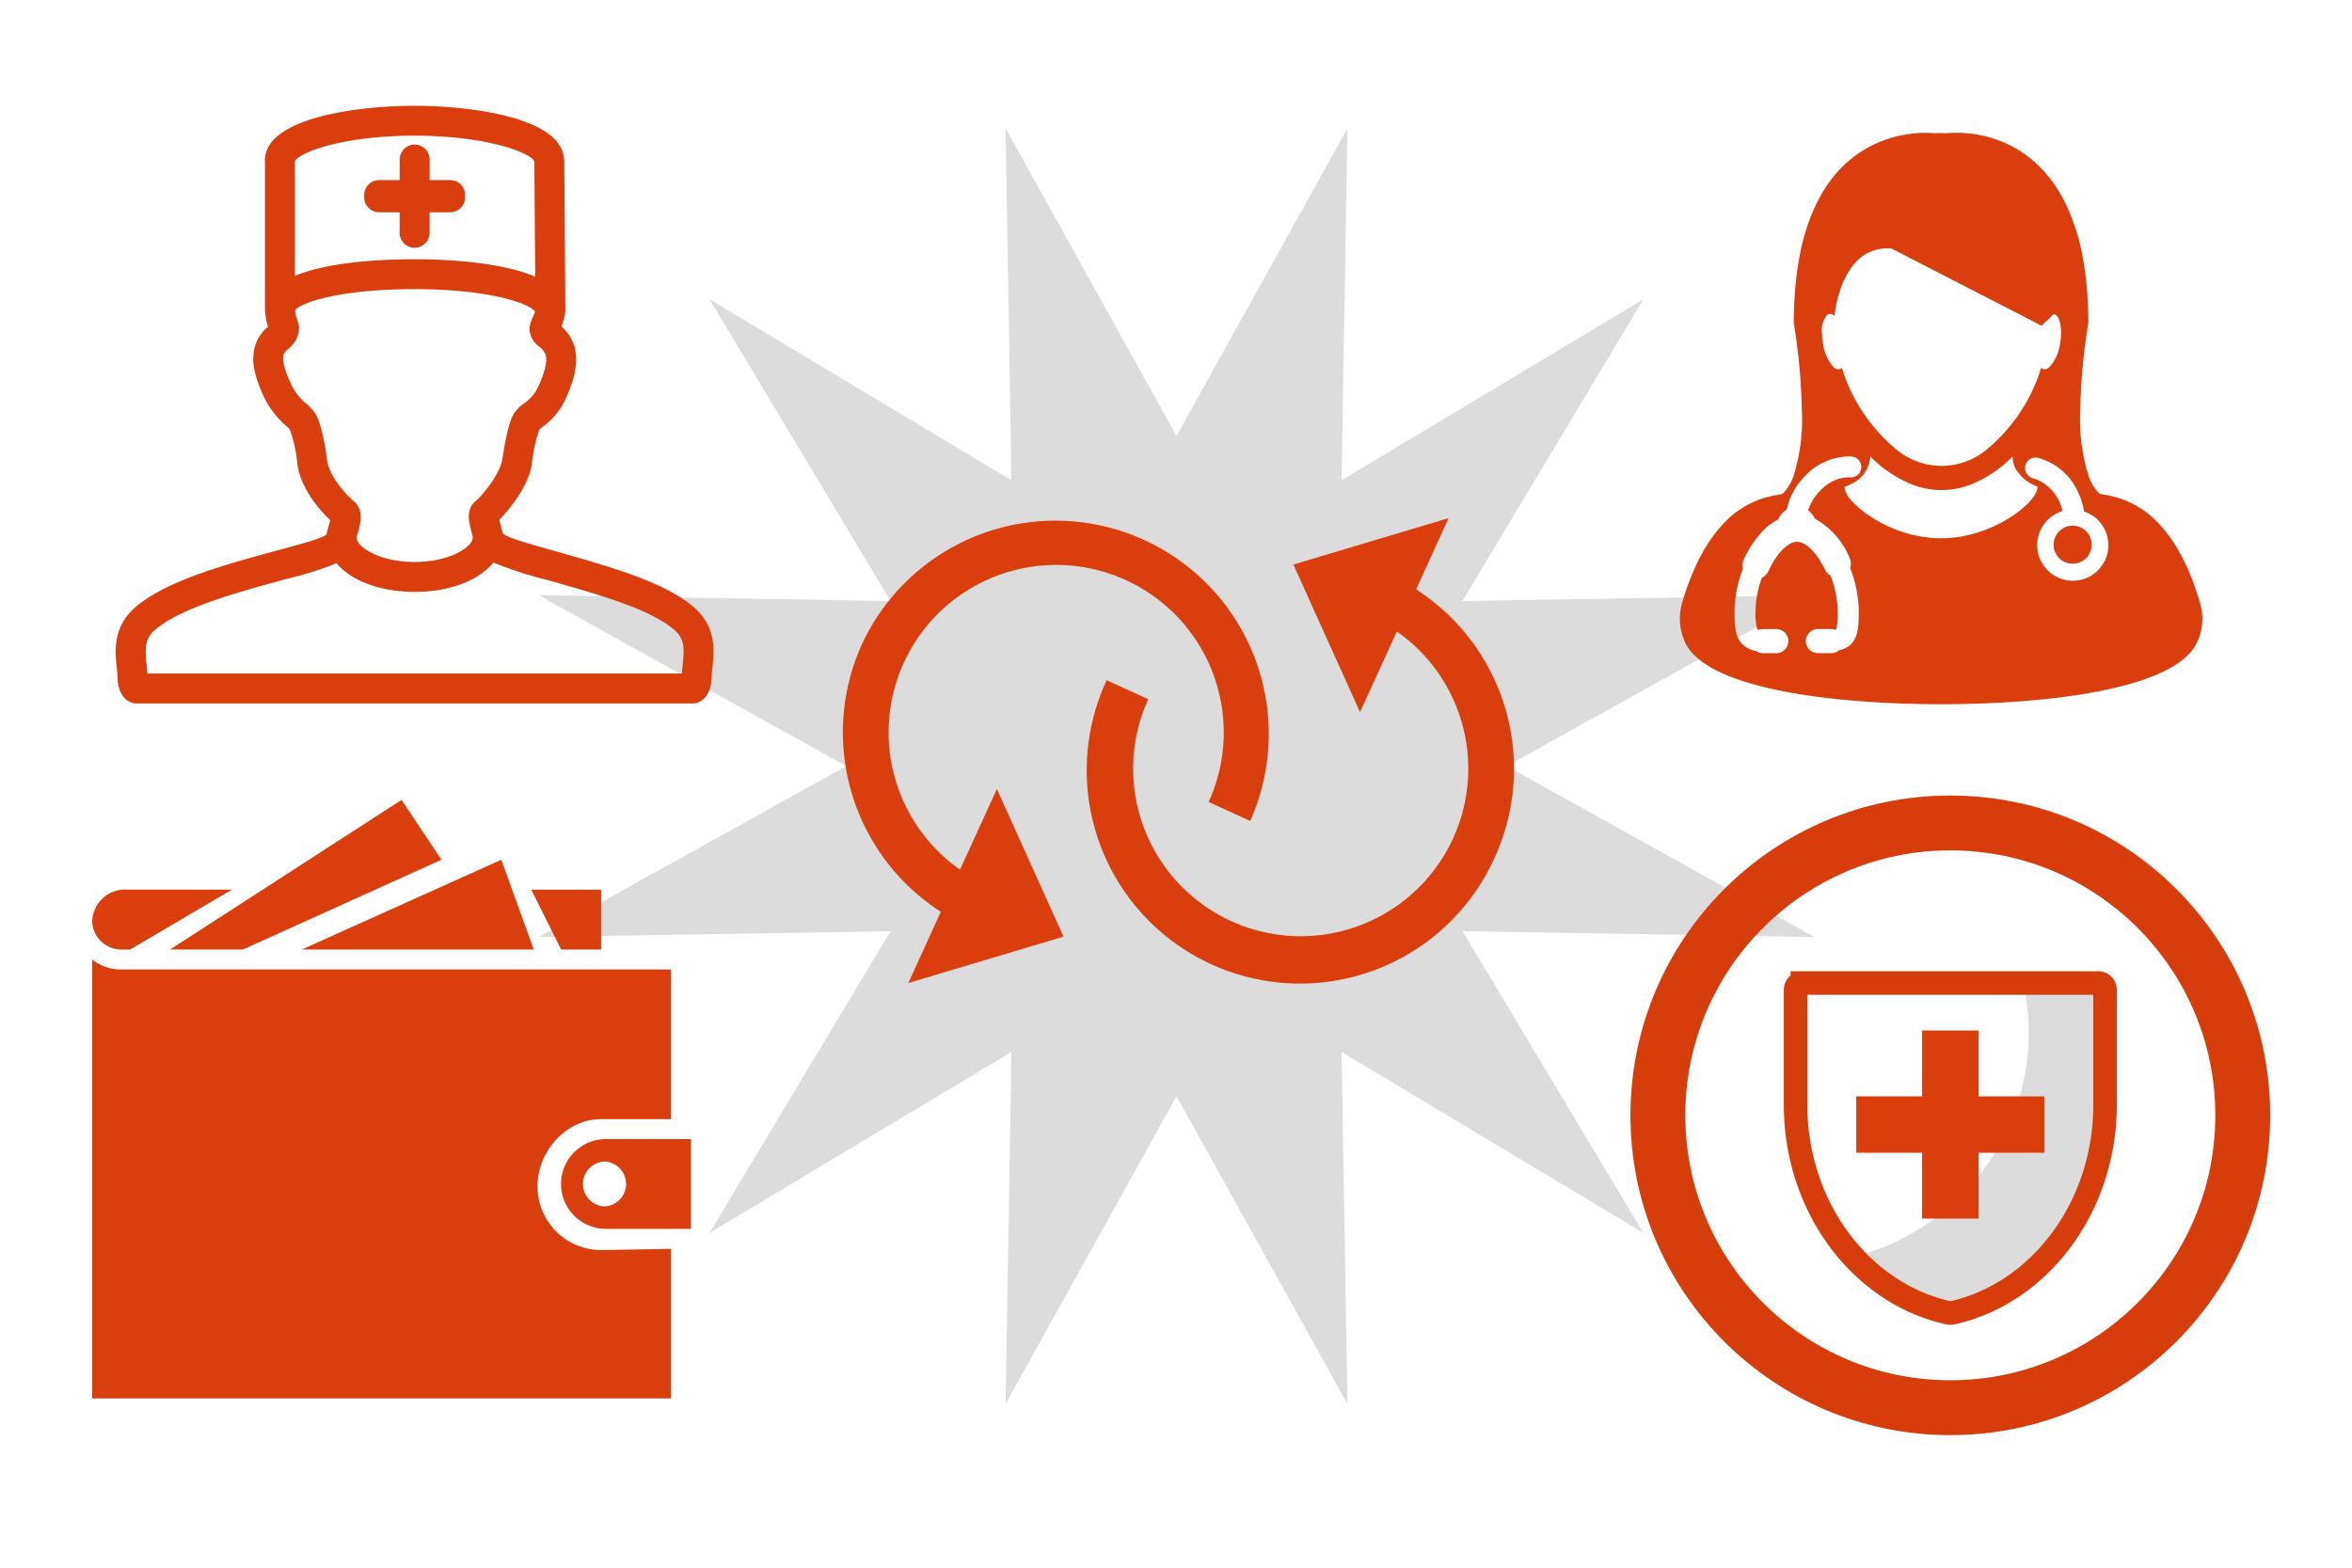 <svg xmlns="http://www.w3.org/2000/svg" viewBox="0 0 300 200">
  <title>icon-orange-If-Your-Plan-Doesn’t-Pay-Appealing-a-Reimbursement-Decision </title>
  <polygon points="150.065 55.621 171.865 16.376 171.122 61.264 209.625 38.177 186.538 76.679 231.426 75.936 192.18 97.737 231.426 119.537 186.538 118.795 209.625 157.297 171.122 134.21 171.865 179.098 150.065 139.852 128.264 179.098 129.007 134.21 90.504 157.297 113.592 118.795 68.704 119.537 107.949 97.737 68.704 75.936 113.592 76.679 90.504 38.177 129.007 61.264 128.264 16.376 150.065 55.621" fill="#dcdcdc"/>
  <path d="M267.644,125.413h-9.568A29.451,29.451,0,0,1,236.4,160.329a23.462,23.462,0,0,0,12.183,7.17,1.184,1.184,0,0,0,.188.017.884.884,0,0,0,.188-.017C260.282,165,268.5,153.843,268.5,140.978v-14.7A.86.86,0,0,0,267.644,125.413Z" fill="#dcdcdc"/>
  <polygon points="252.365 131.467 245.168 131.467 245.168 139.866 236.769 139.866 236.769 147.063 245.168 147.063 245.168 155.462 252.365 155.462 252.365 147.063 260.764 147.063 260.764 139.866 252.365 139.866 252.365 131.467" fill="#da3e0d"/>
  <path d="M229.888,125.413a.86.86,0,0,0-.858.866v14.7c0,12.866,8.217,24.023,19.548,26.521a1.184,1.184,0,0,0,.188.017.886.886,0,0,0,.188-.017C260.282,165,268.5,153.843,268.5,140.978v-14.7a.86.86,0,0,0-.858-.866H229.888Z" fill="none" stroke="#d63d0a" stroke-miterlimit="10" stroke-width="3"/>
  <circle cx="248.766" cy="142.291" r="37.3" fill="none" stroke="#d63d0a" stroke-miterlimit="10" stroke-width="7"/>
  <g>
    <path d="M280.127,82.179a7.1,7.1,0,0,0,.756-3.912,9.068,9.068,0,0,0-.271-1.356c-1.429-4.921-3.317-8.036-5.192-10.034a11.732,11.732,0,0,0-7.071-3.765c-.177-.038-.353-.078-.531-.109a5.81,5.81,0,0,1-1.371-2.148,24.13,24.13,0,0,1-1.112-8.474,77.317,77.317,0,0,1,1.036-11.188v0c0-.778-.019-1.525-.048-2.256-.01-.231-.025-.451-.036-.677-.027-.493-.055-.979-.1-1.451-.022-.249-.046-.489-.07-.732-.043-.435-.095-.859-.152-1.273-.03-.232-.06-.465-.095-.692-.063-.424-.134-.838-.209-1.242-.038-.185-.068-.377-.1-.561-.114-.551-.236-1.087-.367-1.6a.532.532,0,0,1-.016-.06c-.141-.539-.291-1.05-.453-1.544-.052-.147-.1-.288-.152-.43-.111-.34-.236-.675-.36-1-.062-.161-.126-.321-.191-.475-.118-.291-.249-.574-.377-.848-.068-.151-.136-.3-.207-.445q-.211-.415-.424-.8c-.068-.121-.134-.245-.2-.362-.191-.332-.4-.655-.6-.961-.019-.03-.036-.063-.06-.095-.228-.337-.462-.657-.7-.957-.07-.088-.141-.171-.214-.254-.171-.211-.34-.415-.516-.609-.092-.1-.181-.188-.271-.287-.16-.173-.324-.337-.49-.5-.092-.09-.182-.177-.274-.261-.174-.158-.347-.305-.522-.453-.085-.071-.171-.144-.254-.211-.221-.174-.445-.342-.671-.5-.035-.028-.075-.058-.108-.083-.261-.182-.526-.35-.791-.508-.076-.045-.153-.085-.228-.128-.188-.111-.378-.214-.56-.307-.1-.052-.194-.1-.291-.146-.171-.083-.335-.161-.5-.236-.1-.043-.194-.084-.292-.125-.171-.073-.337-.136-.509-.2l-.261-.1c-.2-.071-.4-.136-.59-.194-.053-.016-.111-.036-.161-.051-.245-.073-.483-.136-.717-.194-.079-.019-.151-.033-.226-.049-.16-.036-.32-.075-.473-.1-.09-.017-.181-.035-.266-.049-.136-.025-.272-.048-.4-.068-.09-.015-.177-.027-.258-.036-.126-.017-.254-.033-.378-.046-.084-.008-.161-.019-.237-.027-.13-.011-.254-.023-.378-.032-.065,0-.128-.011-.185-.015-.173-.011-.33-.015-.486-.022-.071,0-.133,0-.2,0l-.232,0c-.38,0-.684.015-.9.033a.484.484,0,0,0-.073,0c-.078,0-.139.011-.184.016a.351.351,0,0,0-.049.006.494.494,0,0,0-.068.006c-.221-.015-.441-.023-.658-.032s-.435.017-.658.028L246.856,17l-.048,0c-.043,0-.109-.011-.184-.017l-.073,0c-.214-.019-.516-.034-.9-.034h-.242c-.066,0-.123,0-.191,0-.155,0-.321.013-.492.022l-.161.013c-.128.008-.261.019-.4.035-.073,0-.147.015-.219.023-.131.015-.262.032-.4.049l-.239.035c-.144.022-.287.046-.435.075l-.236.041c-.173.035-.342.075-.522.113-.06.015-.117.028-.182.041-.242.057-.488.121-.734.2-.04.01-.079.025-.12.036-.206.065-.416.133-.628.207-.081.028-.163.06-.245.092-.177.066-.353.136-.531.211-.09.036-.182.076-.271.117-.177.075-.353.161-.531.247-.088.043-.179.085-.267.133-.194.1-.4.212-.593.327-.065.04-.133.073-.2.114-.266.16-.533.329-.8.514-.025.017-.049.036-.073.053q-.356.249-.707.528c-.079.062-.158.13-.237.193-.182.151-.36.307-.539.468-.09.084-.179.169-.266.252-.173.163-.339.334-.506.511-.085.09-.171.181-.254.272-.181.2-.357.41-.533.624-.065.081-.13.155-.194.239-.241.3-.475.624-.7.963-.017.025-.032.053-.048.076-.209.312-.408.639-.612.981-.065.113-.125.234-.191.352-.144.264-.289.535-.428.815-.071.144-.138.289-.206.438-.128.279-.254.565-.381.859-.062.155-.128.309-.188.467-.126.326-.249.664-.365,1.011-.046.141-.1.274-.143.418-.163.5-.317,1.011-.457,1.549,0,.02-.011.045-.015.065-.131.513-.256,1.047-.365,1.6-.035.182-.066.372-.1.554-.075.4-.147.821-.212,1.246-.035.224-.063.457-.095.688-.055.415-.108.838-.147,1.276-.027.244-.049.484-.071.734-.038.468-.073.954-.1,1.446-.013.228-.028.448-.036.682-.03.729-.049,1.477-.049,2.254v0a77.482,77.482,0,0,1,1.036,11.188,23.978,23.978,0,0,1-1.11,8.477,5.786,5.786,0,0,1-1.371,2.143c-.184.035-.356.073-.528.114a11.726,11.726,0,0,0-7.072,3.762c-1.876,2-3.765,5.12-5.195,10.037a7.163,7.163,0,0,0,.5,5.258c3.1,5.855,19.377,7.654,32.538,7.654S277.033,88.035,280.127,82.179ZM265.086,62.853a9.18,9.18,0,0,1,.748,2.393,4.283,4.283,0,0,1,.654.282,4.538,4.538,0,1,1-3.415-.322,5.605,5.605,0,0,0-3.351-4.051l-.443-.146a1.137,1.137,0,0,1-.119-.039l-.144-.048.009-.026a1.332,1.332,0,0,1,.82-2.5l.007-.02.095.031a1.322,1.322,0,0,1,.313.1l.3.1A7.776,7.776,0,0,1,265.086,62.853ZM233.069,40.175a.655.655,0,0,1,.267-.114.836.836,0,0,1,.661.223.386.386,0,0,1,0-.049,15.64,15.64,0,0,1,.461-2.38c0-.013.007-.025.011-.039.046-.165.1-.335.151-.509a10.826,10.826,0,0,1,1.652-3.339c.068-.088.14-.174.212-.258.023-.029.047-.059.071-.087a5.355,5.355,0,0,1,4.755-1.894l19.1,9.83,1.552-1.494a.638.638,0,0,1,.153.049c.506.24.8,1.193.775,2.418a8.289,8.289,0,0,1-.133,1.3,5.5,5.5,0,0,1-1.364,3.027.876.876,0,0,1-.692.247.676.676,0,0,1-.35-.182,21.732,21.732,0,0,1-6.78,10.282,9.008,9.008,0,0,1-11.889-.028,21.732,21.732,0,0,1-6.747-10.254.7.7,0,0,1-.347.182.945.945,0,0,1-.8-.352,5.85,5.85,0,0,1-1.259-2.923,8.288,8.288,0,0,1-.13-1.234A3.059,3.059,0,0,1,233.069,40.175Zm1.481,42.8a1.522,1.522,0,0,1-.978.353h-1.691a1.54,1.54,0,0,1-1.538-1.538l0-.06a1.548,1.548,0,0,1,1.536-1.478h1.691a1.51,1.51,0,0,1,.505.087.45.45,0,0,0,.135-.053,8.933,8.933,0,0,0,.188-2.391,12.891,12.891,0,0,0-.927-4.482,1.726,1.726,0,0,1-.706-.756c-1.026-2.147-2.42-3.534-3.553-3.534-1.159,0-2.623,1.5-3.643,3.729a1.747,1.747,0,0,1-.82.836,12.556,12.556,0,0,0-.827,4.206,8.316,8.316,0,0,0,.215,2.4.858.858,0,0,0,.185.062,1.54,1.54,0,0,1,.551-.1h1.694a1.54,1.54,0,0,1,1.529,1.383l.009.1a1.554,1.554,0,0,1-1.537,1.6h-1.694a1.524,1.524,0,0,1-.928-.317,2.925,2.925,0,0,1-2.082-1.3c-.523-.84-.619-1.943-.619-3.814a15.451,15.451,0,0,1,1.067-5.337,1.706,1.706,0,0,1,.1-1.153,12.834,12.834,0,0,1,2.637-3.882,7.3,7.3,0,0,1,1.772-1.276,2.72,2.72,0,0,1,1.093-1.265,8.414,8.414,0,0,1,2.2-4.139,7.777,7.777,0,0,1,5.627-2.621h.4v.009a1.335,1.335,0,0,1,0,2.666V60.9H236.1l-.023,0-.023,0h-.306c-2.509,0-4.587,2.377-5.112,4.222a2.693,2.693,0,0,1,.844,1.051,10.057,10.057,0,0,1,4.429,4.982,1.733,1.733,0,0,1,.078,1.3,15.684,15.684,0,0,1,1.1,5.435C237.081,80.213,237.081,82.409,234.55,82.973Zm1.327-19.441a2.886,2.886,0,0,1-.624-1.413v0c.081-.03.267-.095.518-.209a3.5,3.5,0,0,0,.327-.163,4.081,4.081,0,0,0,2.457-3.525h0a15.737,15.737,0,0,0,5.179,3.525,10.238,10.238,0,0,0,7.808,0,15.674,15.674,0,0,0,5.137-3.482l.033.017a3.38,3.38,0,0,0,.42,1.6,5.393,5.393,0,0,0,2.765,2.2.127.127,0,0,1,0,.04,2.868,2.868,0,0,1-.624,1.413c-1.642,2.1-6.258,5.132-11.694,5.132S237.522,65.634,235.877,63.531Z" fill="#da3e0d"/>
    <path d="M234.474,37.815c.046-.165.1-.335.151-.509" fill="#da3e0d"/>
    <path d="M236.277,33.968c.068-.088.14-.174.212-.258" fill="#da3e0d"/>
    <circle cx="264.367" cy="69.489" r="2.43" fill="#da3e0d"/>
  </g>
  <g>
    <path d="M88.448,77.425C85.316,74.778,80.3,73.01,72.7,70.85l-2.04-.578c-3.43-.967-6.138-1.73-6.52-2.224-.083-.331-.168-.641-.245-.929-.072-.262-.153-.56-.21-.8,1.215-1.231,3.7-4.178,4.159-7.146a19.2,19.2,0,0,1,.955-4.387c.076-.068.236-.189.356-.281A9.227,9.227,0,0,0,72.276,50.6c1.44-3.216,1.31-5.023,1.035-6.236a5.369,5.369,0,0,0-1.7-2.712,5.917,5.917,0,0,0,.416-1.491,1.913,1.913,0,0,0,.087-.556l-.143-19.116a1.888,1.888,0,0,0-.045-.392c-.577-5.193-12.147-6.6-19.057-6.6-7.089,0-19.087,1.475-19.087,7.005,0,.054.011.106.016.159V39.435a1.923,1.923,0,0,0,.042.395,7.274,7.274,0,0,0,.345,1.856l-.008.008a5.114,5.114,0,0,0-1.728,2.772c-.236,1.221-.348,2.676,1.06,5.822a11.193,11.193,0,0,0,3.023,4.067c.159.143.378.338.419.389a17.491,17.491,0,0,1,.968,4.364c.393,3.291,3.048,6.157,4.2,7.261-.056.226-.136.5-.2.731-.1.341-.2.709-.287,1.087-.385.439-2.923,1.128-5.864,1.925-.805.218-1.7.461-2.683.733-7.109,1.96-12.51,3.83-15.762,6.58-2.98,2.522-2.647,5.667-2.427,7.748.048.457.094.889.094,1.223,0,.028,0,.056,0,.085.108,2.407,1.356,3.265,2.49,3.265h70.8c1.135,0,2.386-.859,2.492-3.267,0-.027,0-.056,0-.083,0-.334.046-.766.094-1.222C91.1,83.093,91.429,79.947,88.448,77.425ZM52.872,17.311c9.021,0,14.686,2.1,15.27,3.26,0,.041.012.079.016.12l.11,14.619c-4.657-2.019-12.343-2.237-15.38-2.237-3.785,0-10.881.273-15.269,2.122V20.548C38.263,19.388,43.908,17.311,52.872,17.311ZM41.712,58.655c-.053-.445-.548-4.387-1.524-5.937a5.773,5.773,0,0,0-1.106-1.2A7.33,7.33,0,0,1,37,48.731c-1.034-2.312-.9-2.994-.8-3.543.035-.183.343-.477.615-.735a3.3,3.3,0,0,0,1.318-2.747,4.634,4.634,0,0,0-.249-1,3.715,3.715,0,0,1-.236-1.135c.723-.974,5.738-2.684,15.239-2.684s14.678,1.85,15.332,2.835c0,.016.006.03.007.046a4.093,4.093,0,0,1-.271.727,3.749,3.749,0,0,0-.419,1.556,2.927,2.927,0,0,0,1.231,2.165,2.684,2.684,0,0,1,.82.985c.084.374.309,1.369-.8,3.84a5.434,5.434,0,0,1-1.95,2.43,4.761,4.761,0,0,0-1.253,1.247c-.4.637-.894,1.832-1.515,5.874-.315,2.04-2.761,4.817-3.355,5.295-1.358,1.094-.906,2.763-.5,4.234.03.11.063.237.094.354,0,.027-.008.053-.008.079,0,1.25-2.956,3.141-7.411,3.141s-7.391-1.878-7.41-3.129c.038-.136.077-.284.114-.411.4-1.385.894-3.11-.528-4.264C44.257,63.237,41.966,60.781,41.712,58.655ZM87.08,84.773c-.04.382-.081.772-.1,1.158H18.8c-.021-.386-.062-.777-.1-1.158-.21-1.995-.271-3.278,1.1-4.435,2.328-1.967,6.474-3.652,14.311-5.814.981-.271,1.867-.511,2.667-.729a41.388,41.388,0,0,0,6.15-1.941c1.837,2.21,5.52,3.656,9.967,3.656,4.506,0,8.222-1.485,10.034-3.745a46.306,46.306,0,0,0,6.7,2.179l2.033.575c7.1,2.018,11.719,3.617,14.324,5.819C87.351,81.5,87.291,82.778,87.08,84.773Z" fill="#da3e0d"/>
    <path d="M48.358,27.079H50.98V29.7a1.908,1.908,0,0,0,3.816,0v-2.62h2.621a1.908,1.908,0,0,0,1.909-1.908c0-.05-.011-.1-.015-.144s.015-.1.015-.144a1.908,1.908,0,0,0-1.909-1.908H54.8V20.356a1.908,1.908,0,0,0-3.816,0v2.62H48.358a1.908,1.908,0,0,0-1.909,1.908c0,.05.011.1.014.144s-.014.095-.014.144A1.907,1.907,0,0,0,48.358,27.079Z" fill="#da3e0d"/>
  </g>
  <g>
    <path d="M109.964,82.139a27.207,27.207,0,0,1,49.5,22.593l-5.3-2.421a21.373,21.373,0,1,0-31.713,8.638l4.7-10.288,8.5,18.831-19.792,5.921L120,116.32A27.212,27.212,0,0,1,109.964,82.139Z" fill="#da3e0d"/>
    <path d="M190.659,109.373a27.207,27.207,0,1,1-49.5-22.593l5.3,2.421a21.373,21.373,0,1,0,31.713-8.638l-4.7,10.288-8.5-18.831L184.774,66.1l-4.15,9.093A27.212,27.212,0,0,1,190.659,109.373Z" fill="#da3e0d"/>
  </g>
  <g>
    <polygon points="76.671 121.138 76.671 113.502 67.762 113.502 71.58 121.138 76.671 121.138" fill="#da3e0d"/>
    <polygon points="30.984 121.138 56.308 109.684 51.217 102.047 21.692 121.138 30.984 121.138" fill="#da3e0d"/>
    <polygon points="68.08 121.138 63.944 109.684 38.49 121.138 68.08 121.138" fill="#da3e0d"/>
    <path d="M15.656,121.138H16.6L29.58,113.5h-14a4.184,4.184,0,0,0-3.818,4.124,3.723,3.723,0,0,0,3.895,3.513" fill="#da3e0d"/>
    <path d="M77.109,153.911a2.866,2.866,0,0,1-.014-5.727h.014a2.866,2.866,0,0,1,0,5.727Zm-.014-8.591a5.731,5.731,0,0,0,0,11.455H88.126V145.32Z" fill="#da3e0d"/>
    <path d="M68.558,151.366c0-4.474,3.64-8.591,8.114-8.591H85.58V123.684h-70a5.927,5.927,0,0,1-3.818-1.273v56H85.58V159.32l-8.909.159a8.123,8.123,0,0,1-8.114-8.114" fill="#da3e0d"/>
  </g>
</svg>
